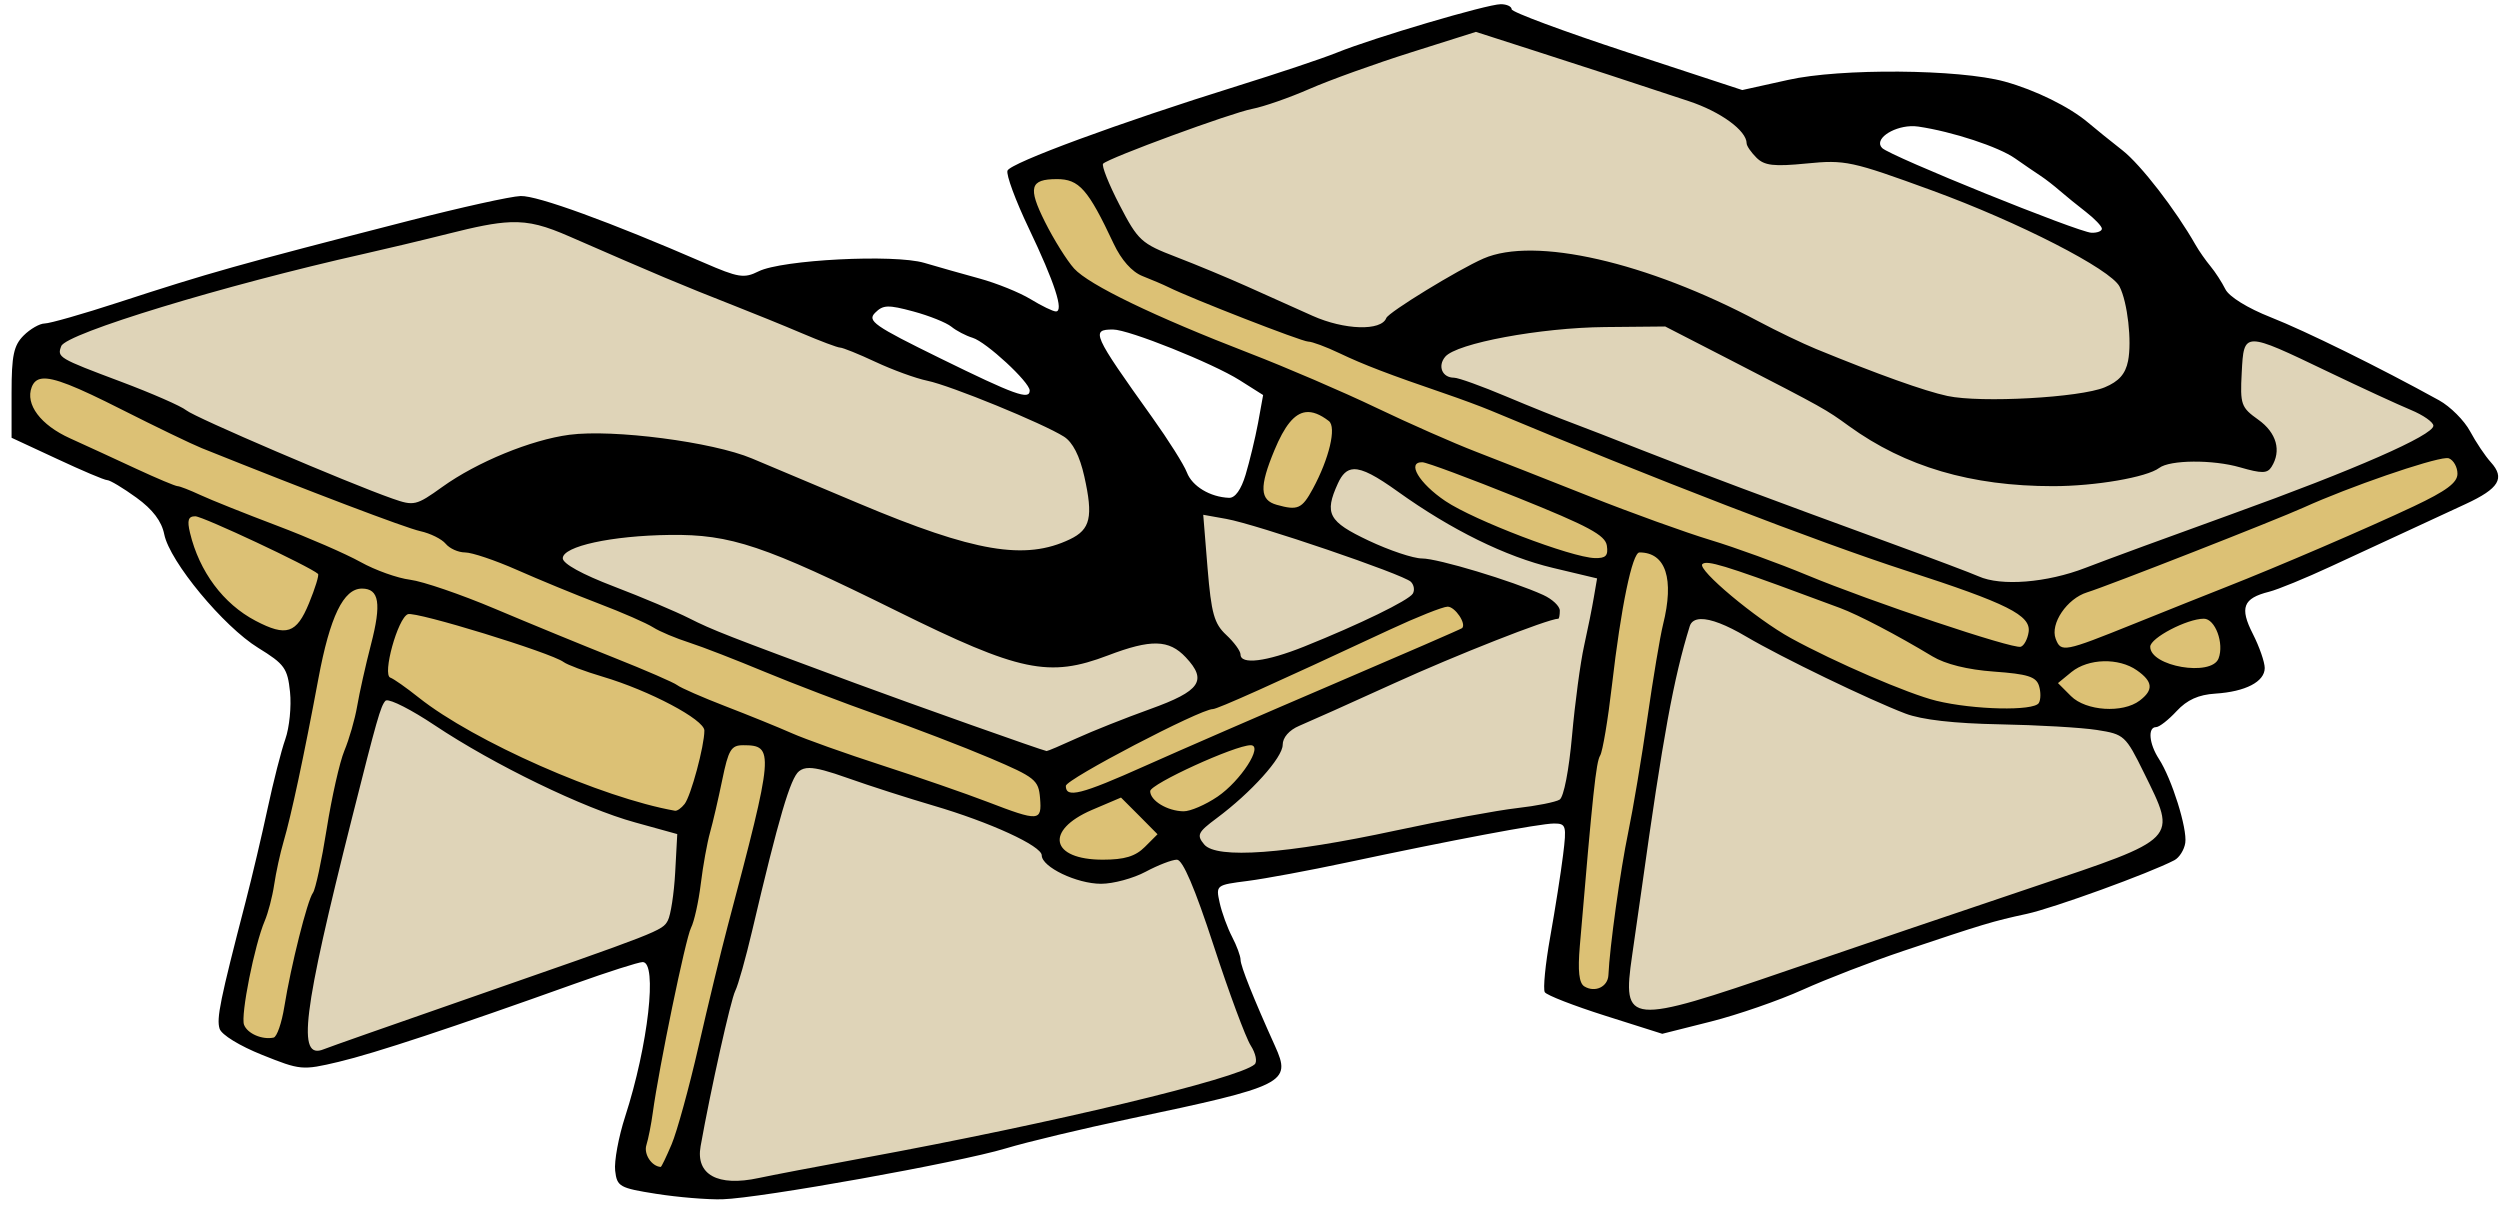 <?xml version="1.0" encoding="UTF-8" standalone="no"?>
<!-- Created with Inkscape (http://www.inkscape.org/) -->
<svg xmlns:inkscape="http://www.inkscape.org/namespaces/inkscape" xmlns:rdf="http://www.w3.org/1999/02/22-rdf-syntax-ns#" xmlns="http://www.w3.org/2000/svg" xmlns:cc="http://creativecommons.org/ns#" xmlns:dc="http://purl.org/dc/elements/1.1/" xmlns:svg="http://www.w3.org/2000/svg" xmlns:sodipodi="http://sodipodi.sourceforge.net/DTD/sodipodi-0.dtd" xmlns:ns1="http://sozi.baierouge.fr" xmlns:xlink="http://www.w3.org/1999/xlink" id="svg2" viewBox="0 0 232.8 113.09" version="1.1" inkscape:version="0.91 r13725">
  <title id="title3294">Geta</title>
  <defs id="defs4">
    <filter id="filter7883-7" color-interpolation-filters="sRGB">
      <feGaussianBlur id="feGaussianBlur7885-2" stdDeviation="1.501"/>
    </filter>
  </defs>
  <g id="g6497" transform="matrix(.561 0 0 .561 -736.42 -820.8)">
    <g id="g6493" style="filter:url(#filter7883-7)">
      <path id="path6450" style="color:#000000;fill:#dcc175" d="m1487.3 1491.1c-4.393-0.5-5.786 4.703-3.562 7.75 2.781 7.086 7.79 13.221 15.152 15.745 25.971 11.067 51.597 22.78 77.968 32.966 6.799 2.564 13.636 5.045 20.506 7.414-3.28-1.69-5.277 2.915-2.281 4.688 10.884 11.088 25.84 17.646 40.562 21.906 5.355 0.539 11.948 2.349 16.688-0.656 1.394-1.188-0.1-5.223 2.219-1.781 4.054 5.036 15.182 4.962 16.656-2.125-2.205-7.373-13.183-7.28-17.781-2.063-1.539 1.654-3.071-2.321-5.5-1.594-7.929-0.086-15.188-3.034-21.766-7.346-6.881-3.301 2.125 0.375 4.887 1.191 5.995 1.234 12.108 5.682 18.347 4.561 4.073-3.284 0.409-8.725-3.719-9.719-26.97-9.836-54.117-19.406-80.555-30.616-20.855-8.394-42.3-15.186-62.663-24.571-5.719-4.286-5.854-16.565-15.156-15.75zm-167.62 33.281c-6.018 1.097-3.578 9.112 0.562 11.125 7.603 4.741 20.02 9.317 25.469 11.781-4.763-0.64-3.527 5.541-2.063 8.125 3.006 6.756 9.239 14.351 17.281 13.938 4.02-1.824 6.255-7.152 5.969-11.344-4.152-4.636-11.218-5.894-16.531-9.031 12.466 4.812 24.282 11.174 37.25 14.375 8.721 3.343 17.356 6.929 25.969 10.531-10.93-3.971-21.864-9.101-33.469-10.406-3.949 2.284-4.623 8.118-4.594 12.281 3.701 4.29 9.525 6.974 14.281 10.125 11.028 5.808 22.832 11.841 35.281 13.344 4.741-1.362 4.526-8.014 5.969-11.906 1.367-3.596-1.677-6.62-4.688-7.875 18.76 7.933 38.091 14.925 57.5 20.875 4.874-0.237 3.894-8.62-0.094-10.031-22.956-10.615-47.55-17.856-70.469-28.344-8.191-3.563-16.648-6.983-25-9.594-9.612-5.315-20.757-7.638-30.719-12.25-12.36-4.427-23.869-11.551-36.156-15.688-0.581-0.056-1.168-0.103-1.75-0.031zm209.53 5.406c-5.705 2.114-7.83 9.278-8.5 14.781 0.75 5.886 10.339 6.073 11.594 0.188 1.538-3.941 5.811-10.444 1.094-13.719-1.294-0.636-2.681-1.467-4.187-1.25zm188.97 7.75c-19.68 5.143-38.054 14.696-57.281 21.375-5.27 1.125-12.013 7.871-7.219 12.969 5.159 1.655 10.355-2.992 15.327-4.083 2.664-1.287-2.943 2.288-0.764 4.146 3.034 4.532 13.16 6.032 14.75-0.437 0.257-3.045-1.316-7.111-4.75-7.406 14.208-6.257 29.434-10.973 42.438-19.375 2.974-2.258 1.487-7.596-2.5-7.188zm-170.53 0.812c-4.231 2.192 0.523 7.047 3.063 8.594 8.17 5.227 17.664 9.036 27.219 10.625 4.797-0.113 3.71-6.838-0.094-7.812-9.474-4.426-19.452-9.21-29.563-11.5h-0.312l-0.313 0.094zm37.188 14.844c-4.582 1.62-3.316 8.432-4.723 12.237-2.709 18.262-6.193 36.176-6.902 54.7-1.234 3.943 0.632 11.03 5.969 8.375 4.309-3.353 1.968-10.067 3.589-14.7 2.622-17.92 6.465-35.784 8.567-53.707 0.103-3.519-2.819-7.153-6.5-6.906zm-212.72 5.906c-7.149 2.738-6.753 12.318-8.743 18.46-3.107 17.154-7.732 33.915-11.601 50.79-1.239 3.679 0.101 8.367 4.5 8.75 6.154 0.592 4.905-8.212 6.5-11.906 3.146-12.023 6.138-24.147 8.692-36.436 2.209-8.576 5.323-17.339 5.558-26.189-0.557-2.116-2.645-3.873-4.906-3.469zm180.22 3.156c-15.45 5.709-30.199 13.642-45.432 19.715-6.128 3.717-14.026 5.696-18.849 11.097-1.454 3.954 4.749 3.693 5.562 2.781-3.42 1.415-9.585 5.52-5.469 9.531 5.955 4.315 15.092 2.383 19.094-3.813-2.911-2.501-5.073-5.896-8.5-7.719 2.522-0.85 9.896-4.588 4.312-1.312-3.589 4.148 3.968 8.183 7.562 6.844 5.294-2.051 11.442-6.367 11.875-12.469-0.012-2.914-6.348-0.867-2.073-2.332 12.13-5.663 25.024-10.071 36.542-16.762 0.876-2.657-1.827-5.995-4.625-5.562zm-116.66 22.875c-5.641 0.85-4.324 8.728-6.148 12.696-3.493 19-8.934 37.566-11.415 56.741 0.579 3.363 5.409 5.525 6.656 1.438 6.358-16.942 9.026-35.248 14.063-52.688 0.608-5.446 4.732-12.131 1.156-17.187-1.141-1.038-2.859-1.095-4.312-1z"/>
      <path id="path6418" style="color:#000000;fill:#dfd4b8" d="m1557 1466.7c-19.78 6.598-39.498 13.411-59.031 20.656-4.078 0.535-4.586 4.782-2.41 7.634 2.05 6.052 6.349 11.196 12.66 12.897 10.174 3.28 19.388 10.239 30.156 11.25 5.599 0.682 8.5-5.517 13.438-7.125 6.318-4.617 13.874-6.619 21.531-4.75 22.511 3.759 41.446 18.854 63.719 23.656 9.219-0.498 19.634 1.507 28-3.219 4.467-3.858 2.403-10.851 1.75-15.906-3.7-7.41-13.11-9.391-19.786-13.255-12.26-5-24.847-11.986-38.589-9.995-4.713 0.955-4.392-5.847-8.25-7.062-13.395-6.745-28.463-9.779-42.563-14.969l-0.625 0.187zm-160.5 31.688c-20.988 3.811-41.844 9.447-62.312 15.531-4.287 2.153-10.935 2.215-13.281 6.875 0.277 5.263 7.716 5.087 11.219 7.406 16.171 6.615 31.713 15.445 48.5 20.156 6.365-1.092 11.112-6.995 17.594-8.625 11.785-4.848 25.358-2.453 37.156 0.812 15.35 5.157 29.925 14.546 46.25 15.625 5.645 0.149 14.443-2.096 13.594-9.312-0.24-6.393-2.962-13.413-9.753-15.166-20.196-8.081-40.791-15.145-60.836-23.808-9.3-2.901-18.127-9.828-28.13-9.494zm186.12 17.094c-10.216 0.759-21.344 0.45-30.594 5.156-3.503 2.4-0.967 7.472 2.875 7.375 29.342 11.307 58.722 22.977 88.375 33.25 14.4 1.234 27.138-7.239 40.562-11.125 11.602-4.842 24.385-7.956 34.591-15.316 1.813-2.176-3.558-4.33-5.554-5.431-8.806-3.637-17.13-9.338-26.443-11.347-4.802 1.644-3.559 8.401-3.094 12.375 0.918 3.487 6.916 4.878 4.875 9.062-6.745-1.177-14.254-2.684-20.594 0.719-16.699 4.036-35.287 1.283-49.139-9.139-9.642-5.552-19.541-10.949-29.58-15.611-2.094 0.001-4.188-0.012-6.281 0.031zm-45.469 23.812c-5.737 1.621-7.39 11.577-0.969 13.594 10.066 6.067 23.674 5.641 33.094 11.687-14.985 5.395-30.089 11.634-44.156 19.125-2.5 7.327-9.493 11.453-14.625 16.75-1.676 4.758 4.853 6.731 8.469 5.844 17.494-0.513 34.451-5.836 51.688-8.312 5.5-1.899 3.611-9.675 4.981-14.112 0.543-8.278 2.802-16.446 3.8-24.67-3.434-4.109-10.201-2.845-14.625-5.5-9.879-3.098-17.425-10.795-26.938-14.437-0.238 0.018-0.488-0.039-0.719 0.031zm-25.656 8.281c-1.824 4.902 0.305 10.951 0.594 16.156 0.673 4.124 3.776 7.661 6.469 10.562 9.3 0.51 17.66-5.342 25.92-8.832 3.693-0.589 6.485-5.912 2.142-7.793-10.784-4.53-22.212-8.36-33.719-10.688h-0.844l-0.563 0.594zm-90.031 2.781c-5.558 0.665-12.796-0.177-16.781 4.375-0.377 5.321 7.252 5.989 10.719 8.031 23.083 10.074 46.904 18.847 70.812 26.687 8.509-3.309 17.631-5.959 25.438-10.656 4.326-4.207-2.113-10.222-6.562-10.625-7.833 0.551-15.131 5.735-23.219 3.125-17.789-5.396-33.253-17.928-51.719-20.75-2.887-0.256-5.792-0.259-8.688-0.188zm172.84 13.906c-4.821 1.701-3.72 8.688-5.46 12.634-3.118 16.941-6.072 34.09-7.415 51.21 0.497 5.643 7.697 4.816 11.438 3.316 25.34-8.148 50.783-16.469 75.594-25.972 3.99-1.471 6.603-6 3.875-9.969-2.329-5.766-5.381-13.775-13.031-13.062-13.294-1.402-27.546 0.632-39.362-6.872-8.566-3.128-16.103-9.84-25.231-11.315h-0.188l-0.219 0.031zm-217.88 13.5c-4.289 3.46-3.526 10.624-5.682 15.437-2.945 14.12-8.254 28.059-8.693 42.532 0.291 4.516 5.583 3.826 8.438 1.952 17.489-6.364 35.679-11.579 52.656-19.108 4.844-4.573 2.784-12.423 3.875-18.406-17.749-3.61-33.336-13.636-48.969-22.375-0.526-0.045-1.077-0.264-1.625-0.031zm70.031 11.25c-5.645 1.345-4.996 9.08-6.969 13.375-4.014 17.823-10.428 35.14-12.344 53.312 1.737 7.009 10.538 5.234 15.683 4.032 25.894-5.341 52.308-9.273 77.41-17.594 5.025-1.928 0.999-7.355-0.094-10.438-3.574-9.254-6.192-18.917-10.469-27.844-6.852 0.8-13.39 6.881-20.313 2.5-2.784-1.557-3.748-5.191-7.312-5.875-11.284-4.937-23.274-8.715-35.281-11.5l-0.312 0.031z"/>
    </g>
    <path id="path6236-3" style="fill:#000000" d="m1561.8 1463.8c-2.256 0-21.07 5.561-27.188 8.031-2.475 1-9.9 3.474-16.5 5.531-19.678 6.133-37.695 12.779-38.188 14.062-0.254 0.661 1.331 4.953 3.531 9.562 4.313 9.036 5.866 13.822 4.5 13.812-0.472 0-2.357-0.915-4.188-2.031-1.831-1.116-5.656-2.661-8.5-3.438s-6.956-1.944-9.156-2.594c-4.981-1.471-23.639-0.52-27.5 1.406-2.417 1.206-3.343 1.059-9.094-1.438-15.584-6.764-27.634-11.154-30.406-11.062-1.65 0.055-9.975 1.903-18.5 4.094-28.58 7.344-33.237 8.664-48.25 13.562-5.921 1.932-11.433 3.5-12.25 3.5-0.817 0-2.4 0.9-3.5 2-1.643 1.643-2 3.324-2 9.469v7.5l7.531 3.5c4.137 1.937 7.888 3.531 8.344 3.531s2.641 1.31 4.844 2.906c2.723 1.972 4.19 3.918 4.625 6.094 0.904 4.522 9.838 15.302 15.594 18.844 4.391 2.702 4.869 3.395 5.281 7.312 0.25 2.381-0.1 5.919-0.781 7.844-0.681 1.925-1.995 7.1-2.938 11.5s-2.586 11.375-3.656 15.5c-4.241 16.34-4.852 19.364-4.313 21.062 0.321 1.012 3.337 2.852 7.063 4.344 6.341 2.538 6.633 2.595 12.687 1.156 6.047-1.437 18.888-5.694 39.219-12.969 5.5-1.968 10.562-3.584 11.25-3.594 2.491-0.022 0.926 13.815-2.906 25.656-1.095 3.385-1.835 7.418-1.656 8.969 0.305 2.645 0.716 2.881 6.812 3.844 3.575 0.565 8.525 0.979 11 0.906 6.325-0.186 39.189-6.085 47-8.438 3.575-1.077 12.8-3.285 20.5-4.906 25.97-5.47 26.984-5.975 24.219-12.094-3.593-7.95-5.709-13.261-5.719-14.312 0-0.618-0.636-2.337-1.406-3.812-0.77-1.476-1.704-4.025-2.063-5.656-0.646-2.94-0.605-2.951 4.656-3.625 2.919-0.374 10.262-1.743 16.312-3.031 17.651-3.758 32.218-6.5 34.531-6.5 2.005 0 2.109 0.345 1.5 5.25-0.358 2.888-1.311 8.976-2.125 13.531-0.814 4.556-1.218 8.714-0.906 9.219 0.312 0.505 4.827 2.255 10.031 3.906l9.469 3 8.062-2.031c4.443-1.123 11.301-3.499 15.25-5.281 3.949-1.783 11.462-4.684 16.688-6.438 13.256-4.448 14.844-4.935 20.5-6.156 4.402-0.951 20.394-6.757 24.5-8.906 0.825-0.432 1.641-1.729 1.812-2.875 0.356-2.382-2.237-10.644-4.375-13.938-1.644-2.533-1.884-5.281-0.469-5.281 0.528 0 2.052-1.196 3.406-2.656 1.738-1.875 3.633-2.728 6.438-2.906 4.981-0.317 8.188-1.974 8.188-4.25 0-0.964-0.88-3.52-1.969-5.656-2.223-4.359-1.639-5.914 2.688-7 1.456-0.365 6.059-2.256 10.219-4.187 4.159-1.931 9.812-4.54 12.562-5.813 2.75-1.273 7.187-3.333 9.844-4.562 5.568-2.577 6.585-4.288 4.187-6.938-0.938-1.036-2.478-3.336-3.437-5.125-0.959-1.789-3.274-4.117-5.156-5.156-9.904-5.469-22.182-11.513-27.938-13.781-3.837-1.512-6.912-3.415-7.531-4.656-0.576-1.155-1.687-2.87-2.469-3.812-0.782-0.942-1.897-2.525-2.469-3.531-3.314-5.834-9.106-13.334-12.156-15.719-1.935-1.512-4.489-3.578-5.688-4.594-3.075-2.607-8.765-5.417-13.844-6.812-7.575-2.082-27.322-2.224-35.938-0.281l-7.625 1.688-19.125-6.281c-10.528-3.462-19.156-6.665-19.156-7.125 0-0.461-0.809-0.844-1.812-0.844zm-4.125 4.594 9.719 3.125c9.661 3.109 14.356 4.642 25.625 8.375 5.293 1.753 9.594 4.895 9.594 7 0 0.426 0.734 1.484 1.625 2.375 1.321 1.321 2.863 1.509 8.344 0.969 6.383-0.629 7.424-0.41 20.781 4.469 14.445 5.276 29.684 13.084 31.156 15.969 1.325 2.598 2.06 9.076 1.406 12.344-0.435 2.173-1.523 3.392-3.875 4.375-4.092 1.71-20.568 2.618-26.094 1.437-3.81-0.814-11.584-3.602-21.844-7.812-2.2-0.903-6.475-2.953-9.5-4.563-18.558-9.874-37.217-14.14-45.688-10.437-4.207 1.839-15.756 8.912-16.125 9.875-0.835 2.182-6.949 2.001-12.25-0.375-2.996-1.343-7.912-3.551-10.938-4.906-3.025-1.355-8.262-3.54-11.656-4.844-5.833-2.241-6.358-2.712-9.438-8.656-1.792-3.458-3.015-6.548-2.719-6.844 0.976-0.976 21.245-8.419 24.75-9.094 1.888-0.363 6.163-1.849 9.5-3.312 3.337-1.463 10.912-4.191 16.844-6.062zm72.125 15.656c0.441-0.022 0.881 0 1.312 0.062 5.673 0.838 13.347 3.367 16.062 5.281 1.496 1.054 3.413 2.356 4.25 2.906s2.273 1.675 3.219 2.5c0.945 0.825 2.898 2.4 4.313 3.5 1.415 1.1 2.6 2.337 2.625 2.75 0.025 0.412-0.756 0.72-1.719 0.688-2.183-0.072-33.384-12.697-34.75-14.062-1.405-1.405 1.601-3.475 4.688-3.625zm-141.69 8.781c3.711 0 5.175 1.653 9.438 10.719 1.265 2.69 3.022 4.679 4.781 5.375 1.53 0.606 3.471 1.424 4.312 1.844 3.725 1.859 22.137 9.031 23.188 9.031 0.64 0 2.982 0.869 5.219 1.938 3.94 1.882 8.19 3.515 17.562 6.719 2.475 0.846 5.85 2.091 7.5 2.781 27.133 11.347 54.418 21.868 69 26.594 16.798 5.443 20.723 7.407 20.312 10.188-0.172 1.165-0.762 2.272-1.312 2.437-1.343 0.404-24.904-7.503-35.5-11.906-4.675-1.942-11.875-4.564-16-5.812-4.125-1.248-13.125-4.491-20-7.219-6.875-2.728-15.425-6.092-19-7.469-3.575-1.377-11-4.645-16.5-7.281-5.5-2.636-14.95-6.696-21-9.031-15.803-6.1-26.662-11.346-29.125-14.062-1.177-1.298-3.361-4.787-4.844-7.75-2.857-5.709-2.482-7.094 1.969-7.094zm-90.719 7.156c3.349-0.124 5.9 0.653 9.844 2.375 14.536 6.345 18.469 8.006 27.375 11.5 3.025 1.187 8.031 3.213 11.125 4.531 3.094 1.318 5.978 2.406 6.406 2.406s3.072 1.062 5.875 2.375c2.803 1.313 6.669 2.729 8.594 3.125 3.855 0.793 19.215 7.08 22.688 9.281 1.443 0.915 2.608 3.168 3.375 6.594 1.508 6.738 1.021 8.81-2.375 10.438-7.44 3.566-15.844 2.139-35.031-5.938-6.68-2.812-14.67-6.171-17.75-7.469-6.526-2.751-23.027-4.894-30.312-3.937-6.36 0.835-15.354 4.534-21.094 8.656-4.356 3.128-4.723 3.185-8.281 1.938-7.465-2.618-32.76-13.449-34.219-14.656-0.825-0.683-5.706-2.82-10.844-4.75-10.408-3.908-10.623-4.038-9.906-5.906 0.81-2.111 26.996-10.09 50.25-15.312 3.3-0.741 9.6-2.235 14-3.344 4.591-1.157 7.676-1.81 10.281-1.906zm62.656 14c0.9-0.03 2.174 0.252 4.25 0.812 2.649 0.715 5.487 1.855 6.312 2.531s2.417 1.506 3.531 1.844c2.249 0.682 9.469 7.359 9.469 8.75 0 1.63-2.438 0.746-14.844-5.344-11.009-5.404-12.164-6.211-10.812-7.562 0.652-0.653 1.194-1.001 2.094-1.031zm129.06 3.312 11 5.656c15.539 8.004 15.63 8.076 19.5 10.875 9.339 6.755 20.284 9.969 33.875 9.969 6.989 0 15.553-1.467 17.625-3.031 1.778-1.342 8.897-1.401 13.406-0.094 3.614 1.047 4.527 1.029 5.219-0.062 1.698-2.679 0.851-5.68-2.188-7.844-2.86-2.037-3.029-2.51-2.75-7.813 0.362-6.886 0.282-6.885 14.312-0.156 5.5 2.638 11.688 5.488 13.75 6.344 2.062 0.855 3.75 2.033 3.75 2.625 0 1.585-13.099 7.33-33.5 14.687-9.9 3.57-20.807 7.573-24.25 8.906-6.393 2.476-14.016 3.09-17.75 1.406-1.1-0.496-7.625-2.957-14.5-5.469-19.667-7.186-32.837-12.112-41.5-15.531-4.4-1.737-9.575-3.759-11.5-4.469-1.925-0.71-6.816-2.664-10.875-4.375-4.059-1.711-7.966-3.125-8.688-3.125-1.953 0-2.76-1.913-1.469-3.469 1.868-2.25 15.818-4.84 26.531-4.937l10-0.094zm-91.656 0.5c2.586 0 16.535 5.588 21 8.406l3.906 2.469-0.844 4.656c-0.478 2.557-1.418 6.411-2.062 8.563-0.743 2.479-1.741 3.884-2.75 3.844-3.15-0.125-6.125-1.918-7-4.219-0.49-1.289-3.086-5.396-5.75-9.125-9.929-13.897-10.225-14.594-6.5-14.594zm-177.81 8.156c1.927-0.247 5.675 1.297 13.188 5.094 5.713 2.888 11.72 5.786 13.344 6.438 18.083 7.259 33.826 13.242 36.281 13.781 1.665 0.366 3.563 1.304 4.219 2.094 0.655 0.79 2.092 1.438 3.219 1.438 1.126 0 5.006 1.305 8.625 2.906 3.619 1.601 9.744 4.128 13.594 5.594 3.85 1.465 7.9 3.237 9 3.938 1.1 0.701 3.8 1.824 6 2.531 2.2 0.708 7.825 2.899 12.5 4.844 4.675 1.945 13.225 5.206 19 7.25 5.775 2.044 14.081 5.226 18.469 7.094 7.448 3.171 8.006 3.621 8.25 6.625 0.314 3.874-0.153 3.916-8.719 0.625-3.575-1.373-11.45-4.102-17.5-6.062-6.05-1.96-12.8-4.367-15-5.344-2.2-0.977-7.15-2.983-11-4.469-3.85-1.486-7.45-3.067-8-3.5-0.55-0.433-5.275-2.487-10.5-4.562-5.225-2.075-14.13-5.738-19.781-8.125s-11.977-4.551-14.063-4.813c-2.086-0.262-5.78-1.577-8.219-2.937s-8.713-4.086-13.938-6.063c-5.225-1.976-10.923-4.256-12.656-5.062-1.733-0.806-3.429-1.469-3.781-1.469s-3.429-1.29-6.844-2.875c-3.415-1.585-8.365-3.873-11-5.062-4.892-2.208-7.473-5.639-6.375-8.5 0.308-0.803 0.811-1.294 1.687-1.406zm209.78 5.563c1.141-0.144 2.406 0.364 3.844 1.469 1.303 1.001 0.063 6.241-2.656 11.25-1.809 3.332-2.502 3.636-6 2.656-2.807-0.786-2.906-2.972-0.375-9.063 1.675-4.031 3.285-6.072 5.188-6.312zm189.34 7.625c0.18-0.01 0.326 0 0.406 0.031 0.796 0.306 1.438 1.47 1.438 2.562 0 1.483-1.835 2.845-7.25 5.406-7.579 3.584-22.704 10.082-31.25 13.437-2.75 1.08-9.621 3.825-15.25 6.094-11.565 4.66-12.058 4.76-12.938 2.469-0.959-2.5 1.87-6.685 5.219-7.719 3.37-1.04 31.399-12.023 35.969-14.094 7.567-3.429 20.954-8.034 23.656-8.187zm-169.97 0.687c0.728 0.017 7.838 2.668 15.812 5.875 11.777 4.736 14.553 6.231 14.812 7.969 0.25 1.675-0.184 2.108-2 2.062-3.89-0.099-20.043-6.258-24.812-9.469-4.378-2.947-6.47-6.497-3.812-6.438zm-11.375 1.156c1.523-0.053 3.729 1.153 7.312 3.719 8.889 6.365 17.906 10.796 25.719 12.656l7.344 1.75-0.531 3.094c-0.283 1.701-1.011 5.344-1.625 8.094s-1.514 9.465-2 14.906c-0.509 5.71-1.37 10.197-2.062 10.625-0.66 0.408-3.839 1.042-7.063 1.406s-12.278 2.03-20.125 3.719c-18.173 3.91-29.777 4.765-31.812 2.313-1.288-1.551-1.064-2.018 2.062-4.344 5.742-4.271 10.969-10.079 10.969-12.188 0-1.211 1.067-2.446 2.75-3.156 1.512-0.638 8.6-3.801 15.75-7.062 10.172-4.64 25.48-10.67 27.25-10.719 0.138 0 0.25-0.607 0.25-1.344 0-0.737-1.241-1.906-2.75-2.594-5.142-2.343-17.495-6.062-20.125-6.062-1.442-0-5.438-1.343-8.875-2.969-6.653-3.147-7.375-4.461-5.094-9.469 0.694-1.523 1.472-2.334 2.656-2.375zm-25 7.562 3.844 0.688c5.013 0.9 29.396 9.209 30.625 10.438 0.521 0.521 0.66 1.406 0.313 1.969-0.695 1.124-8.788 5.073-18.031 8.781-6.299 2.527-10.562 3.043-10.562 1.312 0-0.576-1.074-2.039-2.375-3.25-2.001-1.863-2.472-3.553-3.094-11.062zm-167.31 0.25c1.248 0 19.053 8.355 20.375 9.562 0.203 0.185-0.472 2.376-1.5 4.875-2.073 5.04-3.751 5.594-8.875 2.906-5.345-2.804-9.331-8.154-10.875-14.594-0.502-2.094-0.297-2.75 0.875-2.75zm78.781 3.094c10.113-0.125 15.662 1.75 37.719 12.656 20.359 10.067 25.214 11.072 35 7.344 7.141-2.721 10.124-2.65 12.906 0.312 3.628 3.862 2.446 5.589-5.906 8.594-4.125 1.484-9.605 3.664-12.188 4.844-2.582 1.179-4.832 2.14-5 2.125-0.56-0.049-22.19-7.719-31.812-11.281-21.253-7.867-23.66-8.805-27.5-10.75-2.2-1.114-7.825-3.495-12.5-5.281-5.275-2.015-8.5-3.786-8.5-4.687 0-1.988 8.101-3.756 17.781-3.875zm160.94 2.906c4.372 0 5.811 4.372 3.906 12-0.481 1.925-1.647 8.9-2.594 15.5-0.947 6.6-2.385 15.15-3.187 19-1.291 6.191-3.083 19.075-3.281 23.656-0.085 1.958-2.243 2.961-4 1.875-0.875-0.54-1.097-2.557-0.75-6.656 2.164-25.536 2.708-30.582 3.375-31.656 0.417-0.672 1.302-5.944 1.969-11.719 1.489-12.884 3.365-22 4.563-22zm10.875 1.75c1.419-0.212 6.056 1.374 22.406 7.469 3.088 1.151 9.461 4.484 15.344 8.031 2.138 1.289 5.822 2.217 10.219 2.531 5.568 0.398 6.991 0.84 7.469 2.344 0.324 1.022 0.312 2.32-0.031 2.875-0.836 1.353-10.796 1.135-17-0.375-4.638-1.129-16.806-6.376-24.156-10.406-5.768-3.163-15.588-11.381-14.688-12.281 0.096-0.096 0.235-0.157 0.438-0.188zm-222.94 4.25c2.885 0 3.275 2.472 1.5 9.312-0.883 3.403-1.906 7.987-2.281 10.188-0.375 2.2-1.342 5.53-2.125 7.406-0.783 1.876-2.101 7.726-2.938 13-0.836 5.274-1.865 10.044-2.281 10.594-0.919 1.214-3.666 12.15-4.75 18.906-0.434 2.705-1.231 5.01-1.781 5.125-1.894 0.398-4.343-0.658-4.906-2.125-0.596-1.552 1.742-13.278 3.437-17.25 0.55-1.287 1.264-3.987 1.563-6 0.299-2.013 0.996-5.231 1.562-7.156 1.25-4.246 3.389-14.227 5.781-27.062 1.916-10.281 4.165-14.938 7.219-14.938zm180.22 3c1.234 0 3.148 2.834 2.406 3.562-0.15 0.148-9.731 4.306-21.281 9.25-11.55 4.944-25.633 11.064-31.281 13.594-10.721 4.801-13.229 5.431-13.219 3.344 0-1.097 22.309-12.75 24.406-12.75 0.754 0 9.865-4.085 29.313-13.156 4.526-2.111 8.879-3.844 9.656-3.844zm-172.59 1.25c1.314-0.504 23.794 6.4 25.844 7.938 0.617 0.462 3.542 1.559 6.5 2.438 7.767 2.306 16.875 7.128 16.875 8.938 0 2.561-2.236 10.851-3.281 12.188-0.538 0.688-1.249 1.186-1.594 1.125-12.144-2.14-33.364-11.496-42.531-18.781-2.045-1.625-4.168-3.129-4.719-3.313-1.375-0.459 1.229-9.887 2.906-10.531zm298.12 0.75c1.875 0 3.397 4.094 2.438 6.594-1.179 3.071-11.344 1.334-11.344-1.938 0-1.458 6.113-4.656 8.906-4.656zm-83.5 0.062c1.625-0.043 4.201 0.942 7.531 2.906 5.825 3.435 20.455 10.507 26.438 12.781 2.707 1.029 8.074 1.642 15.625 1.781 6.325 0.117 13.592 0.535 16.156 0.938 4.53 0.711 4.748 0.901 7.813 7.125 5.504 11.181 5.933 10.769-18.469 18.969-11.55 3.881-29.775 10.068-40.5 13.75-26.806 9.204-27.671 9.108-26-2.406 0.592-4.08 1.294-8.981 1.562-10.906 3.564-25.533 5.327-35.102 8-43.75 0.238-0.77 0.869-1.162 1.844-1.188zm66.875 7c1.986-0.052 4.003 0.451 5.5 1.5 2.678 1.876 2.805 3.258 0.469 5.031-2.806 2.13-8.92 1.736-11.406-0.75l-2.156-2.156 2.25-1.844c1.388-1.124 3.358-1.73 5.344-1.781zm-285.09 6.5c0.772-0.188 4.222 1.573 8 4.094 9.901 6.607 24.796 13.822 33.312 16.156l7 1.938-0.344 6.375c-0.19 3.506-0.748 7.09-1.219 7.969-0.914 1.708-1.173 1.817-33.938 13.219-11.825 4.115-22.267 7.78-23.188 8.156-4.461 1.823-3.488-5.935 4.719-38.469 4.11-16.291 4.723-18.476 5.531-19.375 0.027-0.03 0.074-0.05 0.125-0.062zm59.25 7.438c5.2 0 5.132 0.993-2.562 30-1.094 4.125-3.272 13.125-4.844 20s-3.591 14.188-4.469 16.25c-0.877 2.062-1.682 3.76-1.812 3.75-1.509-0.098-2.843-2.132-2.375-3.625 0.323-1.031 0.801-3.45 1.062-5.375 1.017-7.481 5.453-28.961 6.344-30.688 0.516-1.001 1.256-4.287 1.625-7.312s1.064-6.85 1.531-8.5c0.467-1.65 1.38-5.588 2.031-8.75 1.029-4.995 1.466-5.75 3.469-5.75zm84.25 0c2.15 0.015-1.662 5.923-5.5 8.531-2.007 1.364-4.546 2.455-5.656 2.438-2.677-0.04-5.531-1.765-5.531-3.344 0-1.189 14.131-7.643 16.688-7.625zm-73.25 3.781c1.253 0.01 3.122 0.521 6.406 1.688 3.653 1.297 10.007 3.334 14.094 4.531 9.513 2.787 18.052 6.715 18.062 8.281 0.01 1.938 5.814 4.719 9.844 4.719 2.026 0 5.354-0.9 7.406-2s4.397-2 5.188-2c0.965 0 2.971 4.682 6.094 14.25 2.558 7.838 5.327 15.298 6.156 16.594 0.83 1.296 1.12 2.705 0.656 3.125-2.608 2.361-33.511 9.766-64.844 15.531-7.7 1.417-15.575 2.927-17.5 3.344-6.779 1.466-10.468-0.56-9.625-5.281 1.686-9.439 5.002-24.295 5.75-25.781 0.477-0.947 1.742-5.447 2.812-10 4.417-18.789 6.347-25.341 7.781-26.469 0.449-0.353 0.967-0.535 1.719-0.531zm51.719 4.906 3.031 3.031 3.031 3.062-2.094 2.094c-1.576 1.576-3.367 2.125-7 2.125-8.634 0-9.701-4.842-1.812-8.25z"/>
  </g>
</svg>
